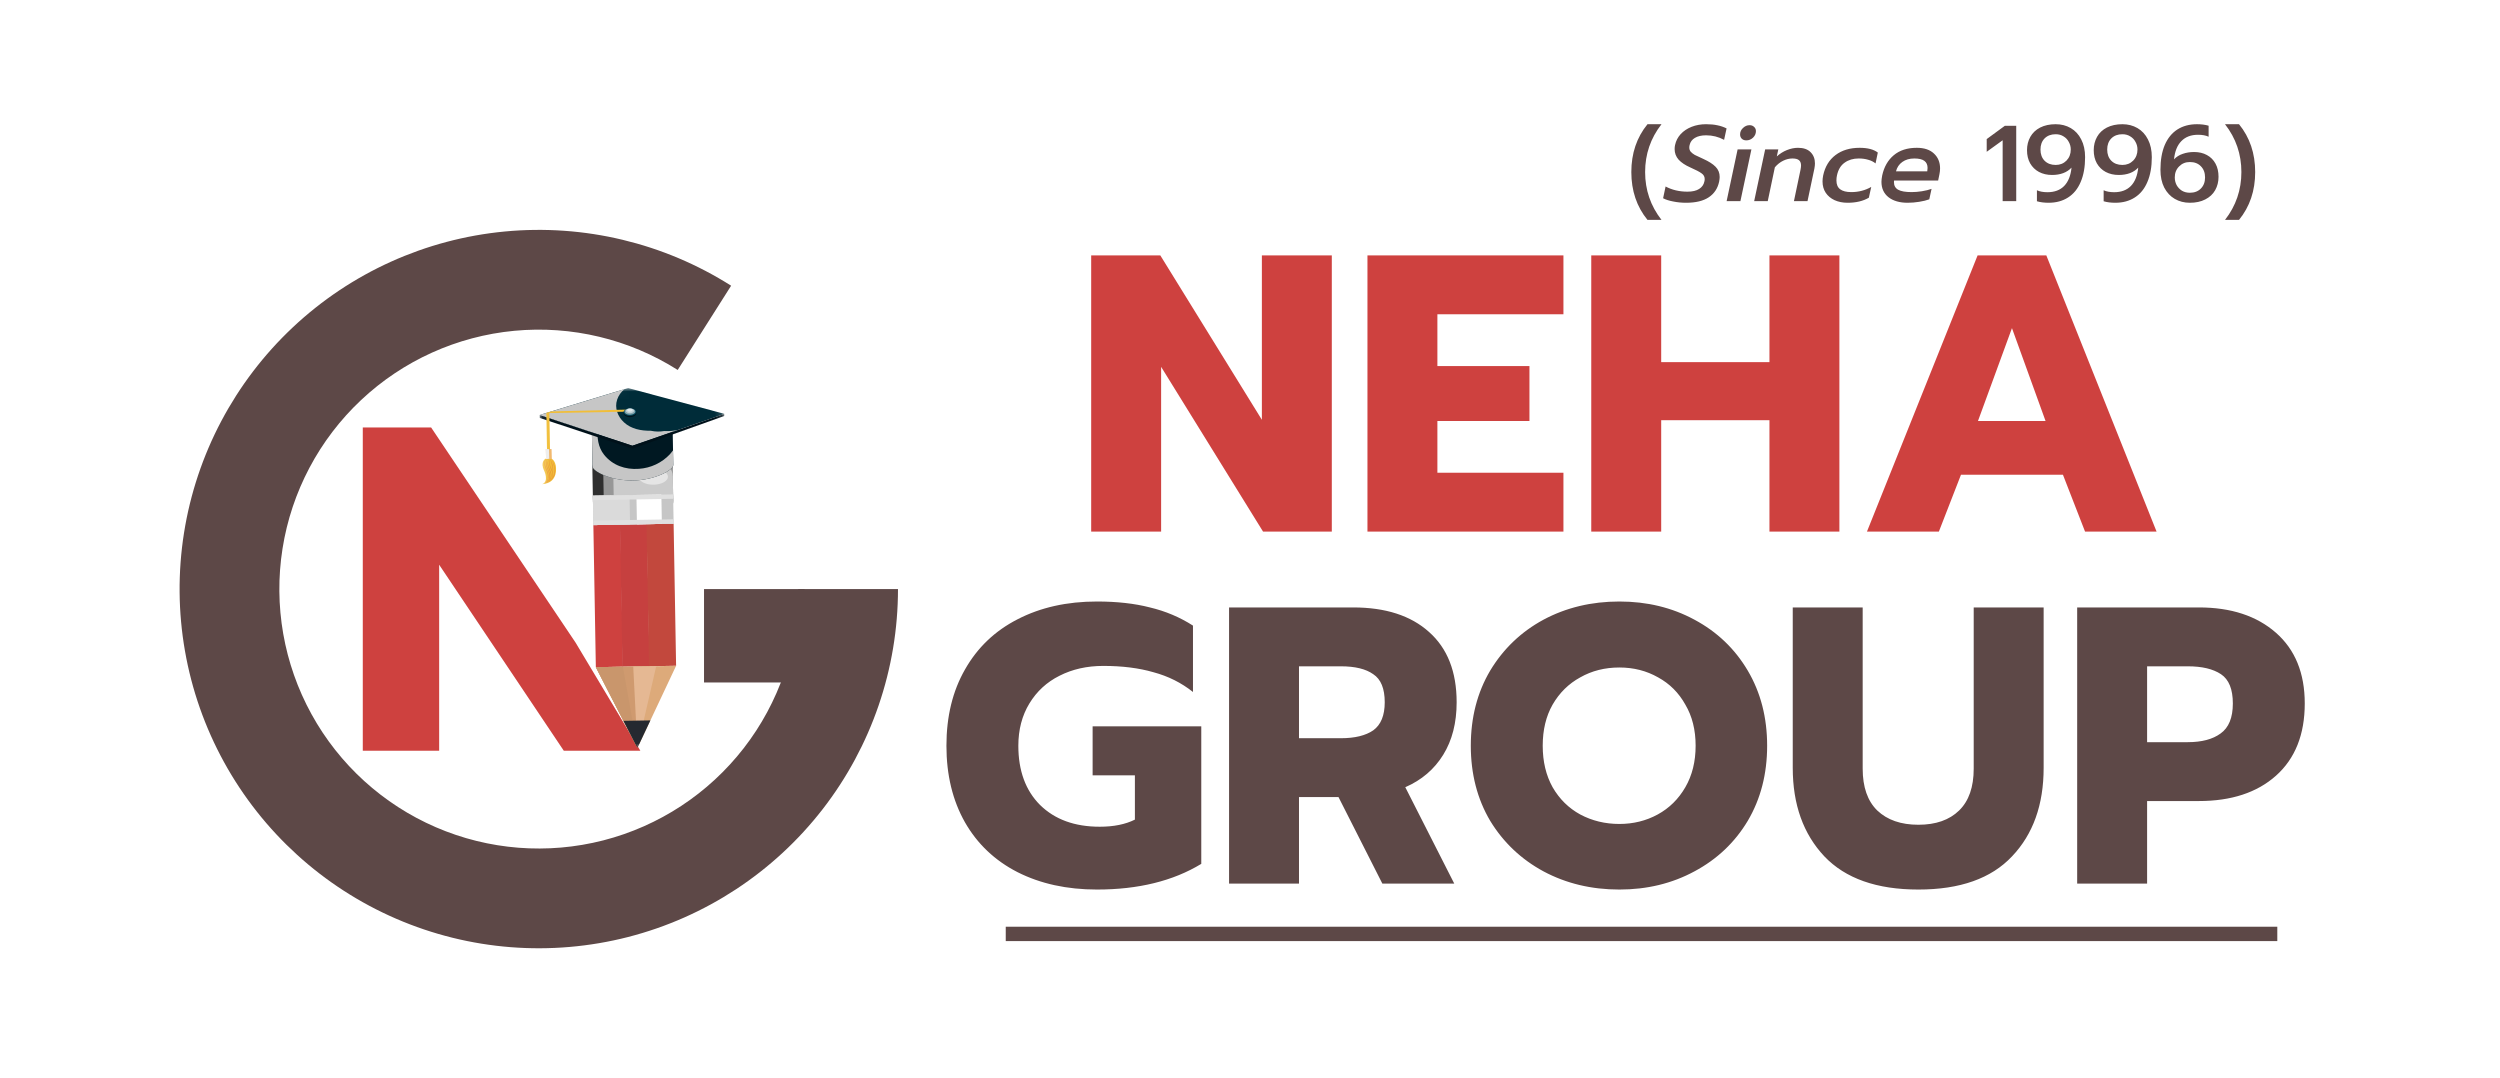 <svg width="348" height="150" viewBox="0 0 348 150" fill="none" xmlns="http://www.w3.org/2000/svg">
<rect width="348" height="150" fill="white"/>
<path d="M52 61H59.21L78.858 90.262L86.489 103H79.279L59.631 73.678V103H52V61Z" fill="#CE413F" stroke="#CE413F" stroke-width="3"/>
<path d="M125 82C125 93.095 121.309 103.876 114.51 112.643C107.71 121.41 98.187 127.667 87.44 130.428C76.694 133.188 65.334 132.296 55.151 127.891C44.967 123.487 36.538 115.82 31.19 106.098C25.843 96.376 23.881 85.152 25.613 74.193C27.346 63.233 32.674 53.162 40.76 45.564C48.845 37.965 59.228 33.273 70.274 32.224C81.32 31.175 92.401 33.83 101.772 39.771L94.337 51.498C87.568 47.207 79.565 45.289 71.587 46.047C63.608 46.804 56.108 50.194 50.268 55.682C44.428 61.17 40.579 68.445 39.328 76.361C38.077 84.277 39.494 92.384 43.356 99.406C47.219 106.428 53.307 111.966 60.663 115.147C68.019 118.329 76.223 118.973 83.986 116.979C91.748 114.985 98.626 110.466 103.538 104.133C108.449 97.801 111.115 90.014 111.115 82H125Z" fill="#5D4847"/>
<rect x="98" y="82" width="14" height="13" fill="#5D4847"/>
<path d="M151.893 35.555H161.518L175.653 58.435V35.555H185.388V74H175.818L161.628 51.065V74H151.893V35.555ZM190.35 35.555H217.63V43.75H200.085V50.955H212.9V58.6H200.085V65.805H217.63V74H190.35V35.555ZM221.503 35.555H231.238V50.405H246.308V35.555H256.043V74H246.308V58.49H231.238V74H221.503V35.555ZM275.28 35.555H284.85L300.195 74H290.24L287.16 66.08H272.97L269.89 74H259.88L275.28 35.555ZM284.74 58.6L280.065 45.675L275.335 58.6H284.74Z" fill="#CE413F"/>
<path d="M152.698 123.825C148.518 123.825 144.833 123.018 141.643 121.405C138.489 119.792 136.051 117.482 134.328 114.475C132.604 111.432 131.743 107.875 131.743 103.805C131.743 99.735 132.604 96.197 134.328 93.19C136.051 90.147 138.489 87.818 141.643 86.205C144.833 84.555 148.518 83.73 152.698 83.73C155.484 83.73 157.941 84.005 160.068 84.555C162.231 85.068 164.229 85.912 166.063 87.085V96.325C164.449 95.042 162.616 94.125 160.563 93.575C158.546 92.988 156.218 92.695 153.578 92.695C151.304 92.695 149.269 93.153 147.473 94.07C145.713 94.95 144.319 96.233 143.293 97.92C142.266 99.607 141.753 101.568 141.753 103.805C141.753 107.288 142.761 110.038 144.778 112.055C146.831 114.072 149.599 115.08 153.083 115.08C155.026 115.08 156.658 114.75 157.978 114.09V107.93H152.093V101.11H167.218V120.25C163.294 122.633 158.454 123.825 152.698 123.825ZM171.085 84.555H188.355C192.865 84.555 196.385 85.692 198.915 87.965C201.482 90.238 202.765 93.502 202.765 97.755C202.765 100.615 202.142 103.053 200.895 105.07C199.648 107.087 197.888 108.59 195.615 109.58L202.435 123H192.425L186.32 110.955H180.82V123H171.085V84.555ZM186.65 102.76C188.593 102.76 190.097 102.393 191.16 101.66C192.223 100.89 192.755 99.588 192.755 97.755C192.755 95.848 192.223 94.547 191.16 93.85C190.133 93.117 188.63 92.75 186.65 92.75H180.82V102.76H186.65ZM225.416 123.825C221.529 123.825 218.009 122.982 214.856 121.295C211.739 119.608 209.264 117.262 207.431 114.255C205.634 111.212 204.736 107.728 204.736 103.805C204.736 99.882 205.634 96.398 207.431 93.355C209.264 90.312 211.739 87.947 214.856 86.26C218.009 84.573 221.529 83.73 225.416 83.73C229.266 83.73 232.749 84.573 235.866 86.26C239.019 87.947 241.494 90.312 243.291 93.355C245.088 96.398 245.986 99.882 245.986 103.805C245.986 107.728 245.088 111.212 243.291 114.255C241.494 117.262 239.019 119.608 235.866 121.295C232.749 122.982 229.266 123.825 225.416 123.825ZM225.416 114.695C227.359 114.695 229.138 114.255 230.751 113.375C232.364 112.495 233.648 111.23 234.601 109.58C235.554 107.93 236.031 106.005 236.031 103.805C236.031 101.605 235.554 99.698 234.601 98.085C233.684 96.435 232.419 95.17 230.806 94.29C229.193 93.373 227.396 92.915 225.416 92.915C223.399 92.915 221.584 93.373 219.971 94.29C218.358 95.17 217.074 96.435 216.121 98.085C215.204 99.698 214.746 101.605 214.746 103.805C214.746 106.005 215.204 107.93 216.121 109.58C217.074 111.23 218.358 112.495 219.971 113.375C221.621 114.255 223.436 114.695 225.416 114.695ZM267.04 123.825C261.247 123.825 256.883 122.285 253.95 119.205C251.017 116.088 249.55 111.982 249.55 106.885V84.555H259.285V106.995C259.285 109.562 259.963 111.505 261.32 112.825C262.713 114.145 264.62 114.805 267.04 114.805C269.46 114.805 271.348 114.145 272.705 112.825C274.062 111.505 274.74 109.562 274.74 106.995V84.555H284.475V106.885C284.475 112.018 283.008 116.125 280.075 119.205C277.178 122.285 272.833 123.825 267.04 123.825ZM289.142 84.555H306.082C310.555 84.555 314.13 85.728 316.807 88.075C319.483 90.422 320.822 93.703 320.822 97.92C320.822 102.247 319.483 105.602 316.807 107.985C314.167 110.332 310.592 111.505 306.082 111.505H298.877V123H289.142V84.555ZM304.542 103.31C306.485 103.31 308.007 102.907 309.107 102.1C310.243 101.293 310.812 99.9 310.812 97.92C310.812 95.94 310.262 94.583 309.162 93.85C308.062 93.117 306.522 92.75 304.542 92.75H298.877V103.31H304.542Z" fill="#5D4847"/>
<path d="M140 130L317 130" stroke="#5D4847" stroke-width="2"/>
<path d="M229.331 30.61C227.831 28.77 227.081 26.55 227.081 23.95C227.081 21.35 227.831 19.13 229.331 17.29H231.281C229.761 19.24 229.001 21.46 229.001 23.95C229.001 26.44 229.761 28.66 231.281 30.61H229.331ZM234.699 28.225C234.079 28.225 233.479 28.165 232.899 28.045C232.319 27.935 231.854 27.785 231.504 27.595L231.849 25.96C232.749 26.44 233.764 26.68 234.894 26.68C235.584 26.68 236.124 26.555 236.514 26.305C236.914 26.055 237.159 25.71 237.249 25.27C237.279 25.15 237.294 25.035 237.294 24.925C237.294 24.595 237.149 24.33 236.859 24.13C236.579 23.92 236.054 23.645 235.284 23.305C234.584 22.995 234.044 22.635 233.664 22.225C233.294 21.805 233.109 21.315 233.109 20.755C233.109 20.545 233.129 20.355 233.169 20.185C233.289 19.615 233.549 19.11 233.949 18.67C234.359 18.23 234.869 17.89 235.479 17.65C236.089 17.41 236.759 17.29 237.489 17.29C238.089 17.29 238.614 17.34 239.064 17.44C239.514 17.53 239.939 17.675 240.339 17.875L239.994 19.465C239.214 19.045 238.379 18.835 237.489 18.835C236.849 18.835 236.329 18.955 235.929 19.195C235.539 19.425 235.294 19.755 235.194 20.185C235.164 20.305 235.149 20.42 235.149 20.53C235.149 20.76 235.214 20.955 235.344 21.115C235.484 21.275 235.674 21.425 235.914 21.565C236.164 21.695 236.559 21.88 237.099 22.12C237.869 22.47 238.439 22.835 238.809 23.215C239.189 23.595 239.379 24.07 239.379 24.64C239.379 24.8 239.354 25.015 239.304 25.285C239.104 26.225 238.624 26.95 237.864 27.46C237.104 27.97 236.049 28.225 234.699 28.225ZM243.09 19.54C242.83 19.54 242.62 19.465 242.46 19.315C242.3 19.155 242.22 18.955 242.22 18.715C242.22 18.365 242.355 18.065 242.625 17.815C242.895 17.555 243.2 17.425 243.54 17.425C243.8 17.425 244.01 17.505 244.17 17.665C244.34 17.815 244.425 18.01 244.425 18.25C244.425 18.6 244.29 18.905 244.02 19.165C243.75 19.415 243.44 19.54 243.09 19.54ZM241.875 20.8H243.795L242.265 28H240.345L241.875 20.8ZM245.71 20.8H247.54L247.33 21.775C247.75 21.395 248.22 21.1 248.74 20.89C249.27 20.68 249.785 20.575 250.285 20.575C251.055 20.575 251.64 20.78 252.04 21.19C252.44 21.59 252.64 22.11 252.64 22.75C252.64 22.95 252.615 23.185 252.565 23.455L251.605 28H249.715L250.63 23.635C250.68 23.385 250.705 23.185 250.705 23.035C250.705 22.705 250.61 22.46 250.42 22.3C250.23 22.14 249.925 22.06 249.505 22.06C249.075 22.06 248.645 22.165 248.215 22.375C247.795 22.575 247.41 22.88 247.06 23.29L246.07 28H244.18L245.71 20.8ZM257.191 28.225C256.511 28.225 255.906 28.105 255.376 27.865C254.856 27.625 254.446 27.285 254.146 26.845C253.846 26.395 253.696 25.865 253.696 25.255C253.696 24.995 253.726 24.715 253.786 24.415C254.046 23.195 254.621 22.25 255.511 21.58C256.401 20.91 257.516 20.575 258.856 20.575C259.976 20.575 260.821 20.795 261.391 21.235L261.076 22.75C260.796 22.52 260.456 22.35 260.056 22.24C259.656 22.12 259.216 22.06 258.736 22.06C257.966 22.06 257.311 22.255 256.771 22.645C256.231 23.025 255.876 23.615 255.706 24.415C255.656 24.625 255.631 24.86 255.631 25.12C255.631 25.68 255.806 26.09 256.156 26.35C256.506 26.61 257.021 26.74 257.701 26.74C258.711 26.74 259.636 26.5 260.476 26.02L260.146 27.52C259.346 27.99 258.361 28.225 257.191 28.225ZM265.543 28.225C264.433 28.225 263.548 27.97 262.888 27.46C262.228 26.94 261.898 26.22 261.898 25.3C261.898 25.08 261.933 24.785 262.003 24.415C262.263 23.225 262.798 22.29 263.608 21.61C264.428 20.92 265.498 20.575 266.818 20.575C267.848 20.575 268.643 20.84 269.203 21.37C269.773 21.9 270.058 22.59 270.058 23.44C270.058 23.7 270.028 23.975 269.968 24.265L269.788 25.135H263.653L263.638 25.345C263.638 25.835 263.833 26.19 264.223 26.41C264.613 26.63 265.238 26.74 266.098 26.74C266.558 26.74 267.038 26.7 267.538 26.62C268.038 26.54 268.483 26.43 268.873 26.29L268.558 27.745C268.188 27.885 267.723 28 267.163 28.09C266.613 28.18 266.073 28.225 265.543 28.225ZM268.273 23.845C268.303 23.675 268.318 23.52 268.318 23.38C268.318 22.94 268.168 22.61 267.868 22.39C267.568 22.17 267.103 22.06 266.473 22.06C265.813 22.06 265.258 22.22 264.808 22.54C264.358 22.86 264.063 23.295 263.923 23.845H268.273ZM278.769 19.525L276.549 21.13V19.36L279.069 17.515H280.659V28H278.769V19.525ZM285.16 28.225C284.55 28.225 284.01 28.155 283.54 28.015V26.485C283.93 26.665 284.42 26.755 285.01 26.755C285.99 26.755 286.765 26.465 287.335 25.885C287.905 25.295 288.245 24.445 288.355 23.335C287.715 24.015 286.81 24.355 285.64 24.355C284.96 24.355 284.355 24.215 283.825 23.935C283.305 23.655 282.895 23.255 282.595 22.735C282.305 22.215 282.16 21.605 282.16 20.905C282.16 20.215 282.315 19.595 282.625 19.045C282.935 18.495 283.39 18.065 283.99 17.755C284.6 17.445 285.32 17.29 286.15 17.29C286.93 17.29 287.63 17.47 288.25 17.83C288.87 18.19 289.355 18.715 289.705 19.405C290.065 20.095 290.245 20.92 290.245 21.88C290.245 23.23 290.04 24.38 289.63 25.33C289.23 26.28 288.645 27 287.875 27.49C287.115 27.98 286.21 28.225 285.16 28.225ZM286.15 22.96C286.75 22.96 287.25 22.76 287.65 22.36C288.05 21.95 288.25 21.435 288.25 20.815C288.25 20.435 288.16 20.085 287.98 19.765C287.81 19.435 287.565 19.175 287.245 18.985C286.935 18.785 286.57 18.685 286.15 18.685C285.51 18.685 284.995 18.88 284.605 19.27C284.225 19.66 284.035 20.175 284.035 20.815C284.035 21.465 284.225 21.985 284.605 22.375C284.995 22.765 285.51 22.96 286.15 22.96ZM294.447 28.225C293.837 28.225 293.297 28.155 292.827 28.015V26.485C293.217 26.665 293.707 26.755 294.297 26.755C295.277 26.755 296.052 26.465 296.622 25.885C297.192 25.295 297.532 24.445 297.642 23.335C297.002 24.015 296.097 24.355 294.927 24.355C294.247 24.355 293.642 24.215 293.112 23.935C292.592 23.655 292.182 23.255 291.882 22.735C291.592 22.215 291.447 21.605 291.447 20.905C291.447 20.215 291.602 19.595 291.912 19.045C292.222 18.495 292.677 18.065 293.277 17.755C293.887 17.445 294.607 17.29 295.437 17.29C296.217 17.29 296.917 17.47 297.537 17.83C298.157 18.19 298.642 18.715 298.992 19.405C299.352 20.095 299.532 20.92 299.532 21.88C299.532 23.23 299.327 24.38 298.917 25.33C298.517 26.28 297.932 27 297.162 27.49C296.402 27.98 295.497 28.225 294.447 28.225ZM295.437 22.96C296.037 22.96 296.537 22.76 296.937 22.36C297.337 21.95 297.537 21.435 297.537 20.815C297.537 20.435 297.447 20.085 297.267 19.765C297.097 19.435 296.852 19.175 296.532 18.985C296.222 18.785 295.857 18.685 295.437 18.685C294.797 18.685 294.282 18.88 293.892 19.27C293.512 19.66 293.322 20.175 293.322 20.815C293.322 21.465 293.512 21.985 293.892 22.375C294.282 22.765 294.797 22.96 295.437 22.96ZM304.829 28.225C304.049 28.225 303.349 28.045 302.729 27.685C302.109 27.325 301.619 26.8 301.259 26.11C300.909 25.42 300.734 24.595 300.734 23.635C300.734 22.285 300.934 21.135 301.334 20.185C301.744 19.235 302.329 18.515 303.089 18.025C303.859 17.535 304.769 17.29 305.819 17.29C306.429 17.29 306.969 17.36 307.439 17.5V19.03C307.049 18.85 306.559 18.76 305.969 18.76C304.989 18.76 304.214 19.055 303.644 19.645C303.074 20.225 302.734 21.07 302.624 22.18C302.954 21.83 303.359 21.575 303.839 21.415C304.319 21.245 304.844 21.16 305.414 21.16C306.094 21.16 306.689 21.3 307.199 21.58C307.719 21.86 308.119 22.26 308.399 22.78C308.679 23.29 308.819 23.9 308.819 24.61C308.819 25.3 308.664 25.92 308.354 26.47C308.044 27.02 307.584 27.45 306.974 27.76C306.374 28.07 305.659 28.225 304.829 28.225ZM304.829 26.83C305.469 26.83 305.979 26.635 306.359 26.245C306.749 25.855 306.944 25.34 306.944 24.7C306.944 24.05 306.749 23.53 306.359 23.14C305.979 22.75 305.469 22.555 304.829 22.555C304.229 22.555 303.729 22.76 303.329 23.17C302.929 23.57 302.729 24.08 302.729 24.7C302.729 25.08 302.814 25.435 302.984 25.765C303.164 26.085 303.409 26.345 303.719 26.545C304.039 26.735 304.409 26.83 304.829 26.83ZM309.721 30.61C311.241 28.66 312.001 26.44 312.001 23.95C312.001 21.46 311.241 19.24 309.721 17.29H311.671C313.171 19.13 313.921 21.35 313.921 23.95C313.921 26.55 313.171 28.77 311.671 30.61H309.721Z" fill="#5D4847"/>
<g clip-path="url(#clip0_282_86)">
<mask id="mask0_282_86" style="mask-type:luminance" maskUnits="userSpaceOnUse" x="75" y="53" width="27" height="52">
<path d="M100.772 53.781L75.03 54.23L75.905 104.345L101.647 103.896L100.772 53.781Z" fill="white"/>
</mask>
<g mask="url(#mask0_282_86)">
<path d="M85.018 62.716L90.985 62.612C91.675 62.6 92.342 62.863 92.839 63.343C93.336 63.822 93.622 64.48 93.634 65.171L93.713 69.678C93.725 70.368 93.462 71.035 92.983 71.531C92.503 72.028 91.846 72.314 91.156 72.326L85.187 72.43C84.497 72.442 83.83 72.179 83.334 71.7C82.837 71.22 82.552 70.563 82.539 69.873L82.461 65.364C82.449 64.674 82.711 64.007 83.191 63.511C83.67 63.014 84.327 62.728 85.018 62.716Z" fill="#2F2F2F"/>
<g style="mix-blend-mode:soft-light" opacity="0.5">
<path d="M91.347 63.185L86.185 63.275C84.942 63.297 83.951 64.323 83.973 65.566L84.033 68.979C84.054 70.223 85.08 71.213 86.323 71.192L91.485 71.102C92.729 71.08 93.719 70.054 93.697 68.811L93.638 65.397C93.616 64.154 92.591 63.163 91.347 63.185Z" fill="white"/>
</g>
<g style="mix-blend-mode:soft-light" opacity="0.5">
<path d="M91.692 64.391L87.273 64.468C86.209 64.487 85.361 65.365 85.38 66.429L85.43 69.282C85.448 70.346 86.326 71.194 87.391 71.175L91.809 71.098C92.874 71.08 93.722 70.202 93.703 69.137L93.653 66.285C93.635 65.22 92.757 64.373 91.692 64.391Z" fill="white"/>
</g>
<g style="mix-blend-mode:soft-light" opacity="0.5">
<path d="M92.979 66.354C92.99 66.946 92.097 67.45 90.984 67.47C89.87 67.489 88.962 67.016 88.951 66.424C88.941 65.832 89.834 65.328 90.946 65.309C92.058 65.289 92.969 65.762 92.979 66.354Z" fill="white"/>
</g>
<path d="M86.369 73.028L82.596 73.094L82.941 92.872L86.714 92.806L86.369 73.028Z" fill="#CE413F"/>
<path d="M90.068 72.963L86.295 73.029L86.64 92.807L90.413 92.741L90.068 72.963Z" fill="#C6403F"/>
<path d="M93.767 72.899L89.996 72.965L90.341 92.743L94.113 92.677L93.767 72.899Z" fill="#C2483D"/>
<path d="M93.697 68.811L82.524 69.006L82.596 73.093L93.769 72.898L93.697 68.811Z" fill="#C6C6C6"/>
<g style="mix-blend-mode:multiply">
<path d="M87.631 68.919L82.524 69.008L82.596 73.095L87.703 73.006L87.631 68.919Z" fill="#DADADA"/>
</g>
<path d="M92.062 68.84L88.59 68.9L88.662 72.987L92.133 72.927L92.062 68.84Z" fill="white"/>
<g style="mix-blend-mode:multiply">
<path d="M85.09 68.963L82.524 69.008L82.596 73.095L85.161 73.05L85.09 68.963Z" fill="#DADADA"/>
</g>
<path d="M93.758 72.28L82.585 72.475L82.596 73.093L93.769 72.898L93.758 72.28Z" fill="#E0E0E0"/>
<path d="M93.697 68.811L82.524 69.006L82.535 69.625L93.708 69.43L93.697 68.811Z" fill="#E0E0E0"/>
<path d="M82.941 92.873L94.114 92.678L88.725 104.123L82.941 92.873Z" fill="#DDAA7A"/>
<path d="M82.941 92.873L90.413 92.743L88.725 104.123L82.941 92.873Z" fill="#CF9A6F"/>
<path d="M88.145 92.781L91.346 92.725L88.725 104.122L88.145 92.781Z" fill="#E5B893"/>
<path d="M82.941 92.873L86.712 92.807L88.725 104.123L82.941 92.873Z" fill="#C9966C"/>
<path d="M86.782 100.344L88.725 104.121L90.534 100.278L86.782 100.344Z" fill="#252930"/>
<path d="M82.379 59.603L82.472 64.915C82.484 65.59 85.025 66.936 88.133 66.882C91.242 66.827 93.734 65.401 93.722 64.726L93.629 59.407L82.379 59.603Z" fill="#001822"/>
<g style="mix-blend-mode:multiply">
<path d="M93.259 63.221C92.131 64.426 90.585 65.154 88.938 65.259C87.053 65.4 85.262 64.781 84.077 63.285C83.253 62.246 83.081 60.886 83.213 59.599L82.379 59.613L82.472 64.92C82.484 65.595 85.025 66.941 88.133 66.887C91.242 66.833 93.734 65.406 93.722 64.731L93.687 62.696C93.554 62.879 93.412 63.055 93.259 63.221Z" fill="#C6C6C6"/>
</g>
<path d="M100.839 57.609L87.412 54.014L75.092 57.771L88.027 62.045L100.839 57.609Z" fill="#002C39"/>
<g style="mix-blend-mode:multiply">
<path d="M92.462 59.999C91.846 60.111 91.213 60.098 90.602 59.962C89.226 59.976 87.857 59.714 86.851 58.784C85.99 57.992 85.518 56.779 85.908 55.627C86.099 55.055 86.453 54.55 86.925 54.173L75.091 57.774L88.026 62.048L94.398 59.841C93.762 59.978 93.112 60.032 92.462 59.999Z" fill="#C6C6C6"/>
</g>
<path d="M75.092 57.772L75.099 58.167L88.049 62.463L100.844 57.897L100.839 57.609L88.026 62.046L75.092 57.772Z" fill="#00111A"/>
<path d="M86.819 57.315L75.965 57.505L76.74 57.269L87.121 57.018L86.819 57.315Z" fill="#F1BE38"/>
<path d="M86.823 57.566C86.828 57.851 87.223 58.075 87.704 58.066C88.185 58.058 88.567 57.82 88.562 57.536L88.558 57.304L86.823 57.334L86.823 57.566Z" fill="#00121B"/>
<path d="M88.559 57.358C88.564 57.642 88.177 57.878 87.695 57.887C87.212 57.895 86.819 57.672 86.814 57.388C86.809 57.104 87.196 56.866 87.677 56.858C88.158 56.849 88.554 57.074 88.559 57.358Z" fill="#00465A"/>
<g style="mix-blend-mode:soft-light" opacity="0.5">
<path d="M88.442 57.283C88.447 57.529 88.114 57.733 87.698 57.74C87.282 57.748 86.944 57.556 86.94 57.309C86.936 57.062 87.268 56.859 87.683 56.852C88.097 56.845 88.438 57.039 88.442 57.283Z" fill="white"/>
</g>
<g style="mix-blend-mode:soft-light" opacity="0.5">
<path d="M88.26 57.181C88.263 57.364 88.012 57.517 87.7 57.522C87.388 57.527 87.133 57.384 87.13 57.2C87.127 57.017 87.378 56.863 87.689 56.857C87.999 56.852 88.257 56.997 88.26 57.181Z" fill="white"/>
</g>
<g style="mix-blend-mode:soft-light" opacity="0.5">
<path d="M88.061 57.073C88.063 57.194 87.897 57.296 87.69 57.3C87.483 57.303 87.316 57.207 87.313 57.086C87.311 56.964 87.477 56.862 87.683 56.859C87.888 56.855 88.059 56.951 88.061 57.073Z" fill="white"/>
</g>
<path d="M76.47 57.469L76.052 57.477L76.159 63.589L76.576 63.581L76.47 57.469Z" fill="#F1BE38"/>
<path d="M75.472 67.4C76.47 67.005 75.748 65.522 75.748 65.522C75.142 64.297 75.927 63.857 75.927 63.857C75.927 63.857 77.035 63.32 77.354 64.782C77.354 64.782 77.885 67.218 75.472 67.4Z" fill="#F1BE38"/>
<path d="M76.756 62.508L75.986 62.522L76.01 63.883L76.78 63.87L76.756 62.508Z" fill="#EB9D37"/>
<g style="mix-blend-mode:multiply">
<path d="M76.464 62.513L75.986 62.522L76.01 63.883L76.488 63.875L76.464 62.513Z" fill="#EDEDED"/>
</g>
<g style="mix-blend-mode:multiply">
<path d="M76.226 62.517L75.986 62.522L76.01 63.883L76.25 63.879L76.226 62.517Z" fill="#EDEDED"/>
</g>
<path d="M76.608 62.509L76.568 62.51L76.592 63.872L76.632 63.871L76.608 62.509Z" fill="white"/>
<path d="M76.041 63.882L76.013 63.914C75.988 63.943 75.965 63.974 75.945 64.008C75.915 64.059 75.891 64.114 75.873 64.171C75.852 64.245 75.84 64.322 75.837 64.399C75.837 64.593 75.871 64.786 75.939 64.968C76.007 65.171 76.113 65.379 76.201 65.592C76.244 65.702 76.278 65.815 76.302 65.93C76.312 65.987 76.325 66.043 76.333 66.101C76.341 66.159 76.335 66.212 76.345 66.268C76.36 66.471 76.327 66.675 76.247 66.862C76.237 66.883 76.23 66.901 76.219 66.922L76.184 66.973C76.163 67.005 76.139 67.035 76.113 67.063C76.073 67.109 76.029 67.153 75.982 67.192C75.951 67.218 75.919 67.241 75.885 67.262L75.85 67.285C75.86 67.275 75.87 67.266 75.881 67.258C75.912 67.234 75.941 67.207 75.968 67.179C76.011 67.137 76.05 67.091 76.084 67.043C76.106 67.012 76.125 66.979 76.14 66.945L76.172 66.893C76.172 66.875 76.186 66.856 76.195 66.838C76.228 66.753 76.249 66.664 76.257 66.573C76.266 66.472 76.267 66.37 76.26 66.268C76.259 66.215 76.258 66.16 76.246 66.104C76.233 66.048 76.223 65.998 76.213 65.943C76.19 65.835 76.158 65.729 76.117 65.626C76.073 65.519 76.029 65.413 75.984 65.308C75.939 65.205 75.899 65.1 75.865 64.993C75.802 64.802 75.775 64.602 75.785 64.402C75.795 64.259 75.844 64.121 75.926 64.004C75.959 63.959 75.998 63.918 76.041 63.882Z" fill="#E99337"/>
<path d="M76.26 63.877C76.26 63.877 76.251 63.889 76.233 63.91C76.207 63.94 76.184 63.973 76.163 64.007C76.132 64.06 76.108 64.118 76.092 64.177C76.072 64.254 76.061 64.333 76.059 64.413C76.062 64.615 76.101 64.815 76.175 65.003C76.248 65.211 76.355 65.425 76.439 65.652C76.529 65.872 76.575 66.109 76.574 66.347C76.57 66.459 76.543 66.57 76.495 66.671C76.454 66.762 76.399 66.845 76.331 66.918C76.274 66.983 76.211 67.042 76.143 67.095C76.086 67.139 76.033 67.177 75.997 67.205C75.91 67.263 75.85 67.292 75.85 67.292C75.85 67.292 75.898 67.257 75.98 67.191C76.094 67.102 76.197 67.001 76.287 66.889C76.348 66.816 76.396 66.734 76.431 66.645C76.467 66.55 76.487 66.45 76.49 66.348C76.487 66.119 76.44 65.892 76.351 65.681C76.271 65.464 76.17 65.24 76.096 65.023C76.026 64.826 75.995 64.617 76.004 64.408C76.01 64.325 76.028 64.243 76.058 64.164C76.08 64.104 76.111 64.048 76.148 63.995C76.182 63.953 76.219 63.913 76.26 63.877Z" fill="#E99337"/>
<path d="M76.479 63.873L76.452 63.907C76.425 63.939 76.4 63.972 76.379 64.008C76.347 64.063 76.323 64.121 76.305 64.182C76.284 64.262 76.274 64.344 76.276 64.427C76.282 64.633 76.326 64.835 76.403 65.026C76.482 65.239 76.591 65.467 76.668 65.7C76.756 65.936 76.78 66.191 76.737 66.439C76.713 66.551 76.664 66.656 76.594 66.748C76.529 66.826 76.456 66.896 76.374 66.957C76.253 67.045 76.127 67.126 75.997 67.2L75.85 67.286L75.986 67.186C76.108 67.102 76.225 67.011 76.337 66.915C76.412 66.853 76.479 66.783 76.539 66.706C76.601 66.617 76.642 66.515 76.66 66.408C76.693 66.175 76.665 65.939 76.579 65.72C76.506 65.497 76.407 65.273 76.326 65.053C76.251 64.853 76.216 64.641 76.222 64.428C76.226 64.342 76.243 64.257 76.273 64.177C76.295 64.115 76.326 64.056 76.364 64.002C76.389 63.968 76.417 63.937 76.447 63.907L76.479 63.873Z" fill="#E99337"/>
<path d="M76.712 63.814L76.69 63.841C76.668 63.865 76.648 63.892 76.631 63.92C76.603 63.962 76.579 64.007 76.562 64.055C76.538 64.115 76.523 64.179 76.515 64.243C76.499 64.406 76.513 64.571 76.559 64.728C76.583 64.815 76.61 64.904 76.644 64.993C76.678 65.083 76.718 65.17 76.76 65.258C76.848 65.431 76.916 65.614 76.963 65.802C76.983 65.891 76.992 65.982 76.99 66.073C76.99 66.115 76.986 66.156 76.979 66.197C76.975 66.237 76.967 66.276 76.954 66.313C76.925 66.43 76.877 66.54 76.812 66.64L76.734 66.75C76.734 66.75 76.755 66.706 76.795 66.63C76.814 66.593 76.832 66.543 76.855 66.49C76.876 66.428 76.892 66.365 76.905 66.301C76.913 66.265 76.918 66.228 76.919 66.191C76.922 66.152 76.922 66.112 76.917 66.073C76.915 65.987 76.903 65.903 76.883 65.82C76.831 65.639 76.763 65.463 76.68 65.293C76.64 65.202 76.602 65.114 76.569 65.022C76.536 64.931 76.509 64.84 76.489 64.746C76.45 64.579 76.444 64.406 76.471 64.237C76.483 64.17 76.505 64.105 76.534 64.043C76.556 63.996 76.585 63.952 76.618 63.912C76.638 63.885 76.661 63.86 76.686 63.838L76.712 63.814Z" fill="#E99337"/>
<path d="M76.731 63.87C76.731 63.87 76.769 63.921 76.827 64.016C76.905 64.149 76.975 64.288 77.037 64.43C77.124 64.632 77.19 64.843 77.234 65.059C77.285 65.308 77.294 65.564 77.261 65.816C77.242 65.943 77.209 66.067 77.164 66.187C77.116 66.303 77.055 66.413 76.981 66.516C76.912 66.615 76.831 66.706 76.74 66.786C76.662 66.856 76.579 66.92 76.492 66.977C76.418 67.024 76.341 67.067 76.262 67.106C76.201 67.136 76.14 67.163 76.076 67.187L75.913 67.245L76.07 67.168C76.122 67.147 76.179 67.11 76.246 67.073C76.314 67.037 76.384 66.984 76.463 66.933C76.545 66.873 76.622 66.807 76.694 66.735C76.774 66.657 76.847 66.571 76.911 66.478C76.978 66.38 77.035 66.274 77.079 66.163C77.123 66.047 77.154 65.927 77.172 65.805C77.208 65.562 77.204 65.315 77.159 65.073C77.119 64.86 77.061 64.651 76.985 64.448C76.916 64.249 76.831 64.055 76.731 63.87Z" fill="#E99337"/>
<path d="M76.594 63.94C76.647 64.023 76.694 64.109 76.734 64.199C76.774 64.28 76.805 64.377 76.845 64.481C76.862 64.534 76.878 64.591 76.894 64.647C76.91 64.702 76.927 64.758 76.936 64.817C76.96 64.931 76.976 65.047 76.984 65.163C76.994 65.264 76.996 65.365 76.99 65.467C76.971 65.645 76.952 65.763 76.952 65.763C76.952 65.763 76.95 65.644 76.938 65.468C76.936 65.38 76.915 65.28 76.906 65.172C76.902 65.116 76.893 65.061 76.88 65.007C76.868 64.951 76.858 64.893 76.847 64.837C76.837 64.78 76.824 64.723 76.809 64.667C76.796 64.613 76.781 64.558 76.769 64.505C76.736 64.4 76.713 64.302 76.685 64.218C76.657 64.134 76.638 64.07 76.62 64.016L76.594 63.94Z" fill="#E99337"/>
</g>
</g>
<defs>
<clipPath id="clip0_282_86">
<rect width="25.761" height="50.189" fill="white" transform="translate(75.03 54.228) rotate(-1)"/>
</clipPath>
</defs>
</svg>
